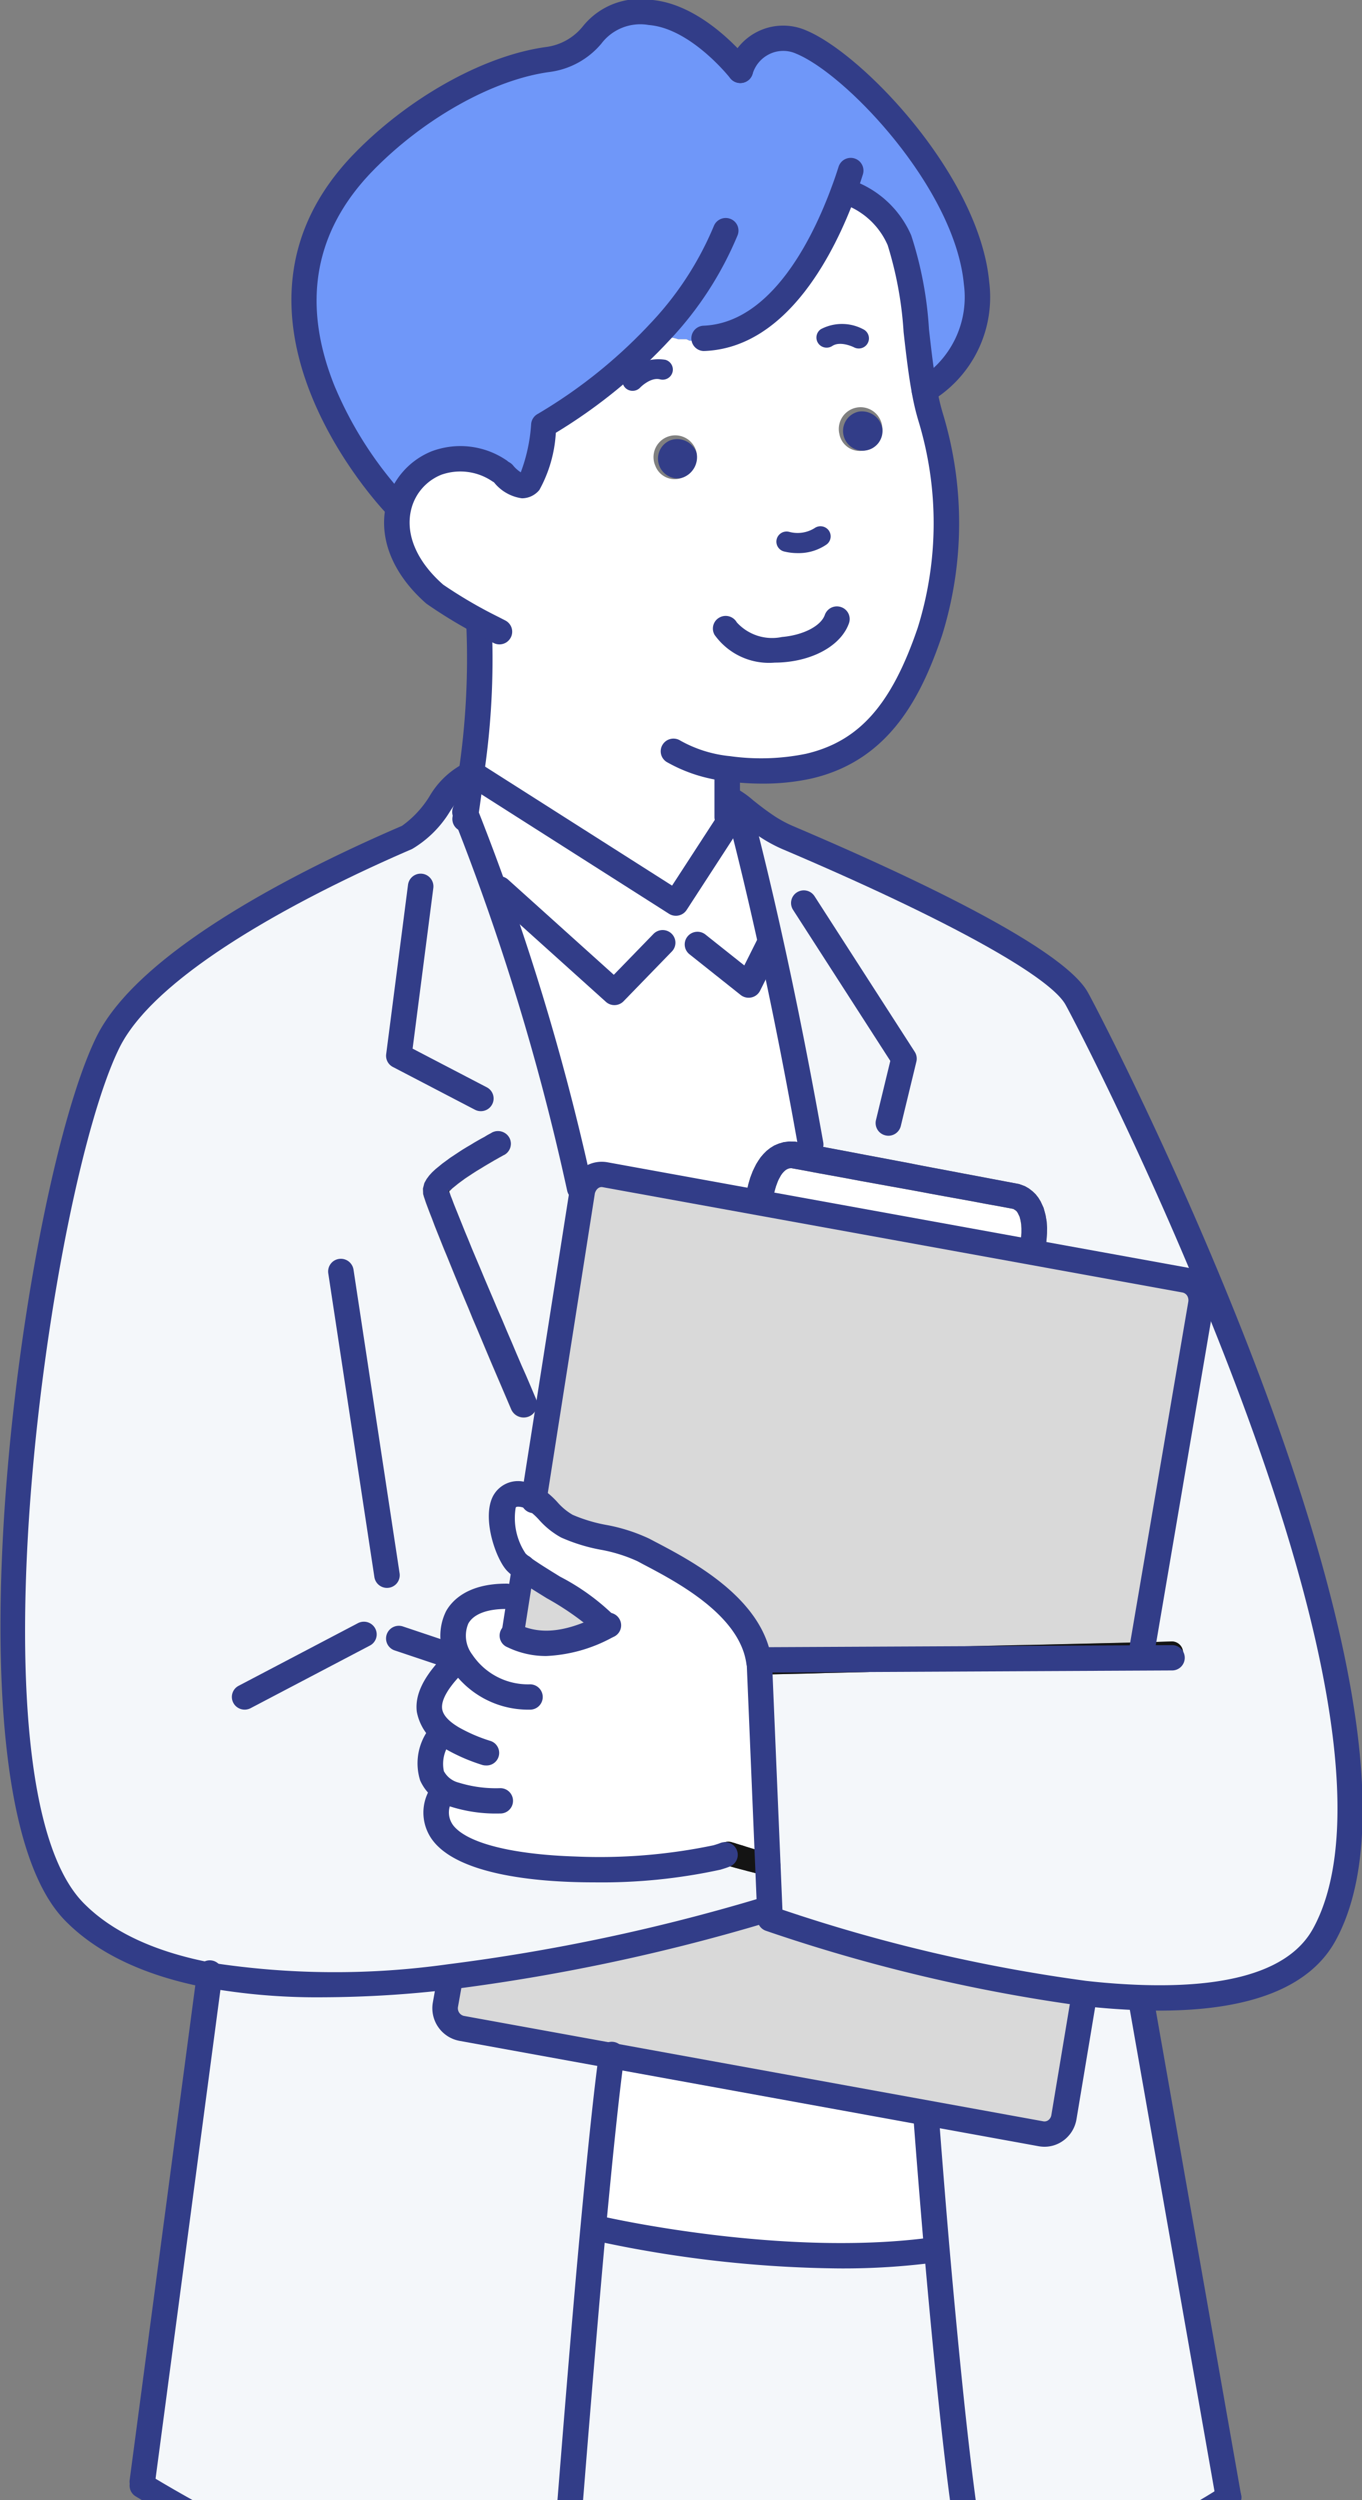<svg id="グループ_21256" data-name="グループ 21256" xmlns="http://www.w3.org/2000/svg" xmlns:xlink="http://www.w3.org/1999/xlink" width="86.71" height="159.066" viewBox="0 0 86.71 159.066">
  <rect x="0" y="0" width="86.71" height="159.066" fill="#808080" stroke="none"/>
  <defs>
    <clipPath id="clip-path">
      <rect id="長方形_5301" data-name="長方形 5301" width="86.71" height="159.066" fill="#fff" stroke="#707070" stroke-width="1"/>
    </clipPath>
  </defs>
  <g id="マスクグループ_558" data-name="マスクグループ 558" clip-path="url(#clip-path)">
    <g id="グループ_11" data-name="グループ 11" transform="translate(0.031 -0.048)">
      <g id="グループ_9" data-name="グループ 9" transform="translate(0.75 0.806)">
        <path id="パス_115" data-name="パス 115" d="M1280.547,970.289h20.077v-.116l.76-8.237-.007-.006c-4.67,2.372-11.743,4.943-12.575-.657-.688-4.647-1.377-11.859-1.871-17.473l-.058.006c-9.782,1.373-21.35-1.315-21.35-1.315l-.468-.045c-.526,5.8-1.1,12.813-1.637,19.535-.643,8.1-10.932,4.918-18.635,1.341l-.87.1.305,6.632v.238Z" transform="translate(-1228.073 -801.436)" fill="#f4f7fa"/>
        <path id="パス_116" data-name="パス 116" d="M1466.578,848.812a52.94,52.94,0,0,1-15.264-.1l-4.28,32.239v.238a88.138,88.138,0,0,0,8.431,4.5c7.7,3.577,17.992,6.754,18.635-1.341.532-6.722,1.111-13.734,1.637-19.535.442-4.744.851-8.675,1.169-10.976l-9.561-1.74a1.3,1.3,0,0,1-1.02-1.508l.279-1.56Z" transform="translate(-1438.754 -723.799)" fill="#f4f7fa"/>
        <path id="パス_117" data-name="パス 117" d="M1283.819,833.942l20.109,3.654,7.236,1.315a1.262,1.262,0,0,0,1.455-1.063l1.228-7.36.059-.509a104.89,104.89,0,0,1-20-4.744l-.02-.541-.474.019a122.275,122.275,0,0,1-19.921,4.209l.026.213-.279,1.56a1.3,1.3,0,0,0,1.02,1.508Z" transform="translate(-1245.667 -703.907)" fill="#d9d9d9"/>
        <path id="パス_118" data-name="パス 118" d="M1506.718,557.658l-.019.1.052-.065.02-.026-.02-.058-.026-.09-.007.019Z" transform="translate(-1478.946 -482.62)" fill="#141414"/>
        <path id="パス_119" data-name="パス 119" d="M1479.144,547.294l-.292-.69-.286-.67-.279-.657-.266-.638-.26-.612-.247-.587-.227-.561-.221-.529-.2-.5-.182-.451-.169-.419-.149-.374-.124-.329-.058-.142-.046-.135-.039-.116-.02-.045-.019.026-.052.064.019-.1v-.122l.006-.019.026.09.019.058.078-.078.117-.116.37-.3.435-.322.487-.322.241-.155.247-.148.24-.148.227-.135.221-.129.195-.116.182-.1.156-.09.13-.071.091-.052.059-.032.019-.006a.813.813,0,0,0,.338-1.1.832.832,0,0,0-1.111-.335l-.02.013-.065.039-.1.052-.13.071-.162.1-.188.1-.215.122-.227.129-.24.148-.253.148-.266.161-.266.174-.526.348-.5.367-.435.355-.221.206-.182.2-.169.226-.143.258-.091.354.013.342.052.187.039.11.039.122.045.135.052.142.058.155.13.342.149.38.162.432.182.458.2.5.214.535.234.561.24.593.253.619.266.645.273.657.286.677.286.7.3.7.3.715.306.728.305.722.312.728.312.728.305.715.306.715a.869.869,0,0,0,1.13.458.849.849,0,0,0,.455-1.122l-.305-.722-.305-.716-.312-.722-.312-.728-.305-.722-.312-.722-.3-.716Z" transform="translate(-1448.254 -464.799)" fill="#323d88"/>
        <path id="パス_120" data-name="パス 120" d="M1449.318,699.724l-.37,2.372c2.027,1,4.073.348,5.976-.586l-.059-.116c-.624-.883-3.929-2.649-5.242-3.609Z" transform="translate(-1417.103 -598.796)" fill="#d9d9d9"/>
        <path id="パス_121" data-name="パス 121" d="M1421.605,443l.305.716.305.722a.849.849,0,0,1-.455,1.122.869.869,0,0,1-1.13-.458l-.305-.715-.305-.715-.312-.728-.312-.728-.305-.722-.305-.728-.3-.715-.3-.7-.286-.7-.286-.677-.273-.657-.266-.645-.253-.619-.24-.593-.234-.561-.214-.535-.2-.5-.182-.458-.162-.432-.149-.38-.13-.342-.058-.155-.052-.142-.046-.135-.039-.122-.039-.11-.052-.187-.013-.342.091-.355.143-.258.169-.226.182-.2.221-.206.435-.355.5-.367.526-.348.266-.174.266-.161.253-.148.24-.148.227-.129.214-.122.188-.1.162-.1.13-.071.1-.052.065-.039.02-.013a.832.832,0,0,1,1.111.335.813.813,0,0,1-.338,1.1l-.019.006-.059.032-.091.052-.13.071-.156.09-.182.1-.195.116-.221.129-.227.135-.24.148-.247.148-.24.155-.487.322-.435.322-.37.3-.117.116-.078.077.019.045.039.116.046.135.058.142.124.329.149.374.169.419.182.451.2.5.221.529.227.561.247.587.26.612.266.638.279.658.286.67.292.69.305.7.3.716.312.722.305.722.312.728Zm14.855,31.684-.364-.1-.338-.084-.312-.084-.273-.071-.24-.064-.208-.058-.175-.052-.136-.039-.1-.032-.065-.019h-.02a.724.724,0,0,1-.487-.47c-4.261,1.192-20.266,1.714-17.57-3.977l.844-.026c-1.364-.49-2.092-1.527-1.072-3.545l.916-.052c-1.9-1.134-2.007-2.61.175-4.776l.435-.1c-1.163-1.843-.585-4.144,2.838-4.144l.773.122.305-1.94a3.63,3.63,0,0,1-.429-.361c-.779-.838-1.832-4.673.4-4.312a2,2,0,0,1,.727.271l3.072-19.548a.664.664,0,0,1,.039-.155l-.2-.052a154.618,154.618,0,0,0-7.255-23.808c.065-.425.182-1.257.318-2.3l-.364-.045c-1.046.4-2.306,3.248-3.7,3.841-6.768,2.907-16.53,7.934-19.044,13.045-4.651,9.455-9.866,47.43-2.137,55.306,2.078,2.12,5.105,3.377,8.613,4.041a52.939,52.939,0,0,0,15.264.1,122.263,122.263,0,0,0,19.921-4.209l.474-.019-.091-2.166a.547.547,0,0,1-.143-.019Z" transform="translate(-1388.871 -356.189)" fill="#f4f7fa"/>
        <path id="パス_122" data-name="パス 122" d="M1327.406,889.517l.468.045s11.568,2.688,21.35,1.315l.058-.006c-.4-4.711-.669-8.3-.669-8.3l.072-.374-20.109-3.654C1328.257,880.842,1327.848,884.773,1327.406,889.517Z" transform="translate(-1290.424 -748.507)" fill="#fff"/>
        <path id="パス_123" data-name="パス 123" d="M1234.683,552.082a1.245,1.245,0,0,0-1.422.9.665.665,0,0,0-.039.155l-3.072,19.548c.753.451,1.215,1.308,2.1,1.753,1.409.7,3.4.741,4.872,1.515,2.033,1.076,6.3,3.139,7.229,6.484a.68.68,0,0,1,.227-.045l.818-.019.812-.019.818-.019.818-.019.818-.019.818-.019.812-.019.818-.026.818-.013.818-.019.818-.019.812-.019.818-.019.818-.019.818-.019.812-.013.818-.019.818-.019.818-.019.818-.019.812-.013.818-.019.818-.019.818-.019.819-.019.812-.019.818-.019.818-.019.818-.019.669-.013,3.67-21.54a1.366,1.366,0,0,0-.058-.67,1.268,1.268,0,0,0-.968-.838l-9.191-1.669a.824.824,0,0,1-.617.129.8.8,0,0,1-.513-.335L1245.27,554a.858.858,0,0,1-.883.5.846.846,0,0,1-.76-.8Z" transform="translate(-1196.934 -478.101)" fill="#d9d9d9"/>
        <path id="パス_124" data-name="パス 124" d="M1416.453,279.843a1.258,1.258,0,1,0,1.676.818A1.315,1.315,0,0,0,1416.453,279.843Z" transform="translate(-1374.554 -252.589)" fill="#323d88"/>
        <path id="パス_125" data-name="パス 125" d="M1346.932,132.875l.507.142a5.642,5.642,0,0,1,3.046,2.965c.929,2.2.994,6.361,1.591,9.565,9.217-5.955-2.929-20.154-7.859-22.178a2.847,2.847,0,0,0-3.858,1.8s-2.676-3.448-5.761-3.693c-3.839-.31-3.228,2.565-6.489,3-3.637.49-8.262,2.965-11.744,6.542-9.568,9.842,2.007,21.733,2.007,21.733l.273.064c.682-2.462,3.533-3.906,6.359-2.172l.253.174s1.039,1.308,1.689.535.9-3.609.9-3.609a32.516,32.516,0,0,0,7.411-5.949l.253.226.221.129h.091l.266.045.175.045.136.045h.533l.091.045.091.045h.922v-.148C1342.437,142.053,1345.341,137.2,1346.932,132.875Z" transform="translate(-1294.01 -121.457)" fill="#6f97f9"/>
        <path id="パス_126" data-name="パス 126" d="M1352.249,187.935c-1.591,4.325-4.495,9.178-8.892,9.352v.148h-.922l-.091-.045-.091-.045h-.533l-.136-.045-.175-.045-.266-.045h-.091l-.221-.129-.253-.226a32.515,32.515,0,0,1-7.411,5.949s-.26,2.842-.9,3.609-1.689-.535-1.689-.535l-.253-.174c-2.825-1.734-5.677-.29-6.359,2.172-.455,1.656.078,3.77,2.26,5.685a31.283,31.283,0,0,0,3.7,2.172l-.864.013a52.665,52.665,0,0,1-.507,9.223l.084.013,12.945,8.237,3.338-5.137.929.181,1.312-.077a27.49,27.49,0,0,0-2.241-1.624h-.071v-1.366l.071-.529a14.991,14.991,0,0,0,5.144-.168c4.014-.947,6.086-3.873,7.677-8.54a23.056,23.056,0,0,0,.059-13.638,14.488,14.488,0,0,1-.4-1.714c-.6-3.2-.662-7.36-1.591-9.565a5.642,5.642,0,0,0-3.046-2.965Zm-12,17.421a1.386,1.386,0,1,1,1.676.818A1.315,1.315,0,0,1,1340.252,205.356Zm11.724-2.03a1.387,1.387,0,1,1,1.5,1.109A1.317,1.317,0,0,1,1351.976,203.326Z" transform="translate(-1299.327 -176.517)" fill="#fff"/>
        <path id="パス_127" data-name="パス 127" d="M1395.747,427.168c-1.267-7.135-2.7-13.986-4.313-20.321l-.929-.181-3.339,5.137-12.945-8.237-.084-.013c-.013.1-.026.18-.033.271-.136,1.044-.253,1.875-.318,2.3a154.617,154.617,0,0,1,7.255,23.808l.2.052a1.245,1.245,0,0,1,1.422-.9l8.944,1.624a.568.568,0,0,1,0-.148v-.019l.006-.058.013-.077.02-.11.019-.129.033-.155.078-.335.117-.4.156-.406.11-.232.11-.219.136-.219.149-.219.175-.206.2-.2.227-.18.26-.161.286-.122.305-.09.338-.045.4.006.922.174Z" transform="translate(-1344.916 -355.101)" fill="#fff"/>
        <path id="パス_128" data-name="パス 128" d="M1389.839,561.94l-1.643-.3a.846.846,0,0,0,.76.8A.858.858,0,0,0,1389.839,561.94Z" transform="translate(-1341.503 -486.039)" fill="#141414"/>
        <path id="パス_129" data-name="パス 129" d="M1393.161,729.587a5.381,5.381,0,0,0-.136-.657.74.74,0,0,0-.513.728.759.759,0,0,0,.689.728l-.033-.8Z" transform="translate(-1345.611 -624.592)" fill="#141414"/>
        <path id="パス_130" data-name="パス 130" d="M1411.287,693.292l-.474-11.35a.759.759,0,0,1-.688-.728.74.74,0,0,1,.513-.728c-.929-3.345-5.2-5.408-7.229-6.484-1.468-.773-3.462-.812-4.872-1.515-.883-.445-1.344-1.3-2.1-1.753a2,2,0,0,0-.728-.271c-2.228-.361-1.176,3.474-.4,4.312a3.623,3.623,0,0,0,.429.361c1.312.96,4.618,2.726,5.242,3.609l.058.116c-1.9.935-3.949,1.586-5.976.586l.37-2.372-.773-.122c-3.423,0-4,2.3-2.839,4.144l-.435.1c-2.182,2.166-2.079,3.642-.176,4.776l-.916.052c-1.02,2.018-.292,3.055,1.072,3.545l-.844.026c-2.7,5.691,13.309,5.169,17.57,3.977a.687.687,0,0,1-.013-.47.759.759,0,0,1,.948-.5l.02.006.058.019.1.026.13.045.169.052.2.058.234.078.273.084.3.09.331.1.357.11Z" transform="translate(-1363.224 -576.148)" fill="#fff"/>
        <path id="パス_131" data-name="パス 131" d="M1392.7,801.45l-.065-1.476-.084-.026-.357-.11-.331-.1-.3-.09-.273-.084-.234-.077-.2-.058-.169-.052-.13-.045-.1-.026-.058-.019-.02-.006a.759.759,0,0,0-.948.5.685.685,0,0,0,.013.47.724.724,0,0,0,.487.47h.02l.065.019.1.032.136.039.175.052.208.058.24.064.273.071.312.084.338.084.364.1.4.11A.545.545,0,0,0,1392.7,801.45Z" transform="translate(-1344.57 -682.83)" fill="#141414"/>
        <path id="パス_132" data-name="パス 132" d="M1385.023,804.967a.709.709,0,0,0,.24-1.392l-.305-.084Z" transform="translate(-1336.894 -686.347)" fill="#141414"/>
        <path id="パス_133" data-name="パス 133" d="M1348.624,269.476a1.256,1.256,0,1,0,1.5,1.108A1.317,1.317,0,0,0,1348.624,269.476Z" transform="translate(-1294.727 -244.046)" fill="#323d88"/>
        <path id="パス_134" data-name="パス 134" d="M1220.156,863.081l-.072.374s.266,3.59.669,8.3c.494,5.614,1.182,12.826,1.871,17.473.831,5.6,7.9,3.029,12.575.658a46.133,46.133,0,0,0,4.131-2.353l-5.54-31.491.013-.309c-1.2-.039-2.423-.129-3.67-.271l-.059.509-1.228,7.36a1.262,1.262,0,0,1-1.455,1.063Z" transform="translate(-1161.895 -729.393)" fill="#f4f7fa"/>
        <path id="パス_135" data-name="パス 135" d="M1311.8,555.027a.787.787,0,0,1-.143-.612h.006v-.026l.007-.052.013-.058.006-.084.013-.084.013-.226v-.258l-.013-.264-.045-.264-.059-.226-.11-.226-.032-.052-.045-.064-.058-.052-.065-.045-.065-.039-.006-.013-.857-.161-.89-.161-.89-.168-.89-.161-.89-.161-.883-.161-.89-.168-.89-.161-.89-.161-.89-.161-.89-.161-.89-.168-.883-.161-.89-.161-.89-.168-.857-.155-.046.006-.078.006-.078.026-.072.032-.072.045-.071.058-.078.077-.078.09-.078.11-.072.129-.071.129-.059.129-.117.316-.084.29-.065.264-.02.1-.013.1-.013.077-.013.058v.039a.8.8,0,0,1-.072.251Z" transform="translate(-1247.474 -476.218)" fill="#fff"/>
        <path id="パス_136" data-name="パス 136" d="M1290.41,580.5l-1.13-.206a.8.8,0,0,0,.513.335A.825.825,0,0,0,1290.41,580.5Z" transform="translate(-1224.953 -501.486)" fill="#141414"/>
        <path id="パス_137" data-name="パス 137" d="M1245.367,449.624l9.191,1.669a1.268,1.268,0,0,1,.968.838l.721-.3c-4.047-9.81-8.067-17.557-8.58-18.465-1.6-2.823-12.9-7.9-18.408-10.235a8.543,8.543,0,0,1-1.52-.857l-1.312.077c1.617,6.336,3.047,13.187,4.313,20.321l.812.155.89.167.89.168.883.168.89.167.89.168.89.168.883.174.89.168.89.167.883.168.89.167.89.168.883.168.922.174.364.135.253.148.227.174.2.193.169.213.149.245.188.406.123.451.072.419.026.4-.007.354-.019.3-.013.142-.013.11-.013.09-.013.071-.006.051-.007.019A.79.79,0,0,1,1245.367,449.624Z" transform="translate(-1179.909 -370.609)" fill="#f4f7fa"/>
        <path id="パス_138" data-name="パス 138" d="M1305.942,546.544l.006-.019.007-.052.013-.071.013-.09.013-.11.013-.142.019-.3.007-.354-.026-.4-.072-.419-.123-.451-.188-.406-.149-.245-.169-.213-.2-.193-.227-.174-.253-.148-.364-.135-.922-.174-.883-.168-.89-.168-.89-.167-.884-.168-.89-.168-.89-.168-.883-.174-.89-.168-.89-.168-.89-.168-.883-.168-.89-.168-.89-.168-.812-.155-.071-.013-.922-.174-.4-.006-.338.045-.305.09-.286.122-.26.161-.227.18-.2.2-.175.206-.149.219-.136.219-.11.219-.11.232-.156.406-.117.4-.078.335-.032.155-.02.129-.02.11-.013.077-.006.058v.019a.548.548,0,0,0,0,.148l1.643.3a.807.807,0,0,0,.072-.251v-.039l.013-.058.013-.077.013-.1.02-.1.065-.264.084-.29.117-.316.058-.129.071-.129.072-.129.078-.11.078-.09.078-.077.071-.058.072-.045.072-.032.078-.026.078-.007.046-.006.857.155.89.168.89.161.883.161.89.168.89.161.89.161.89.161.89.161.89.168.883.161.89.161.89.161.89.168.89.161.857.161.007.013.065.039.065.045.058.052.045.064.032.052.11.225.059.226.045.264.013.264v.258l-.013.226-.013.084-.006.084-.013.058-.006.052v.026h-.006a.787.787,0,0,0,.143.612l1.13.206A.789.789,0,0,0,1305.942,546.544Z" transform="translate(-1240.153 -468.044)" fill="#323d88"/>
        <path id="パス_139" data-name="パス 139" d="M1203.485,595.333l-3.67,21.54.149-.006.812-.019.818-.026a.716.716,0,1,1,.039,1.431l-.818.019-.818.019-.818.019-.812.019-.819.026-.818.019-.818.019-.818.019-.812.026-.818.019-.818.026-.818.019-.812.026-.818.019-.818.026-.818.019-.818.026-.812.019-.818.026-.818.019-.818.019-.818.026-.812.019-.818.026-.818.019-.818.019-.812.019-.818.026-.818.019-.818.019-.818.019-.812.026a.4.4,0,0,1-.091-.007l.474,11.35.305.084a.709.709,0,0,1-.24,1.392l.091,2.165.019.541a104.89,104.89,0,0,0,20,4.744c1.247.142,2.475.232,3.67.271,5.274.168,9.834-.773,11.613-4,4.612-8.353-1.312-26.9-7.184-41.12l-.721.3A1.367,1.367,0,0,1,1203.485,595.333Z" transform="translate(-1127.81 -513.141)" fill="#f4f7fa"/>
        <path id="パス_140" data-name="パス 140" d="M1260.817,725.166l-.818.019-.818.019-.818.019-.812.019-.818.019-.818.019-.818.019-.818.019-.812.013-.818.019-.818.019-.818.02-.818.019-.812.013-.818.019-.818.019-.818.019-.812.019-.818.019-.818.019-.818.013-.818.026-.812.019-.818.019-.818.019-.818.019-.818.019-.812.019-.818.019a.678.678,0,0,0-.227.045,5.428,5.428,0,0,1,.136.657h.006l.032.8a.394.394,0,0,0,.091.007l.812-.026.818-.019.819-.019.818-.019.818-.026.812-.019.818-.019.818-.019.818-.026.812-.019.818-.026.818-.019.818-.019.818-.026.812-.019.818-.026.818-.019.818-.026.818-.019.812-.026.818-.019.818-.026.818-.019.812-.026.818-.019.818-.019.818-.019.819-.026.812-.019.818-.019.818-.019.818-.019a.716.716,0,1,0-.039-1.431l-.818.026-.812.019-.15.006Z" transform="translate(-1189.481 -621.421)" fill="#141414"/>
      </g>
      <g id="グループ_10" data-name="グループ 10">
        <path id="パス_141" data-name="パス 141" d="M1221.744,887.253a.811.811,0,0,0,.8-.944L1217,854.818a.815.815,0,0,0-.939-.655.806.806,0,0,0-.66.932l5.541,31.49A.81.81,0,0,0,1221.744,887.253Z" transform="translate(-1143.56 -727.5)" fill="#323d88"/>
        <path id="パス_142" data-name="パス 142" d="M1374.219,439.969a.839.839,0,0,0,.141-.012.807.807,0,0,0,.659-.933c-1.329-7.482-2.784-14.339-4.325-20.379a.814.814,0,0,0-.986-.583.805.805,0,0,0-.588.979c1.532,6,2.979,12.82,4.3,20.264A.811.811,0,0,0,1374.219,439.969Z" transform="translate(-1322.638 -366.29)" fill="#323d88"/>
        <path id="パス_143" data-name="パス 143" d="M1222.793,928.054c2.259,0,5.236-.934,8.9-2.793a46.573,46.573,0,0,0,4.21-2.4.8.8,0,0,0,.228-1.117.816.816,0,0,0-1.125-.227,45.731,45.731,0,0,1-4.051,2.306c-4.655,2.364-8.2,3.163-9.985,2.249a2.825,2.825,0,0,1-1.418-2.306c-.543-3.664-1.17-9.527-1.865-17.425-.4-4.651-.665-8.255-.668-8.29a.812.812,0,0,0-1.62.118c0,.036.271,3.648.67,8.31.7,7.931,1.328,13.826,1.876,17.521a4.374,4.374,0,0,0,2.281,3.5A5.592,5.592,0,0,0,1222.793,928.054Z" transform="translate(-1157.267 -763.244)" fill="#323d88"/>
        <path id="パス_144" data-name="パス 144" d="M1358.127,1072.816a.809.809,0,0,0,.809-.753l.4-5.942a.812.812,0,0,0-1.62-.106l-.4,5.942a.807.807,0,0,0,.757.857Z" transform="translate(-1304.902 -902.351)" fill="#323d88"/>
        <path id="パス_145" data-name="パス 145" d="M1240.033,1061.082a.81.81,0,0,0,.808-.732l.76-8.237a.812.812,0,0,0-1.617-.147l-.76,8.237a.808.808,0,0,0,.734.876C1239.983,1061.081,1240.008,1061.082,1240.033,1061.082Z" transform="translate(-1166.731 -890.733)" fill="#323d88"/>
        <path id="パス_146" data-name="パス 146" d="M1570.595,1068.1h.037a.808.808,0,0,0,.775-.841l-.305-6.632a.812.812,0,0,0-1.623.073l.305,6.632A.809.809,0,0,0,1570.595,1068.1Z" transform="translate(-1553.7 -897.875)" fill="#323d88"/>
        <path id="パス_147" data-name="パス 147" d="M1339.087,941.336a45.151,45.151,0,0,0,6.241-.4.806.806,0,1,0-.227-1.595c-9.522,1.336-20.937-1.276-21.051-1.3a.806.806,0,1,0-.37,1.568A76.04,76.04,0,0,0,1339.087,941.336Z" transform="translate(-1285.663 -796.96)" fill="#323d88"/>
        <path id="パス_148" data-name="パス 148" d="M1462.159,438.742a.81.81,0,0,0,.794-.975,154.4,154.4,0,0,0-7.3-23.943l-.029-.07a.811.811,0,0,0-1.541.508s.019.06.07.181a152.631,152.631,0,0,1,7.209,23.665A.81.81,0,0,0,1462.159,438.742Z" transform="translate(-1425.284 -362.298)" fill="#323d88"/>
        <path id="パス_149" data-name="パス 149" d="M1464.27,910.707a7.782,7.782,0,0,0,3.936-.9,5.8,5.8,0,0,0,2.75-4.916c.62-7.825,1.17-14.394,1.636-19.527.474-5.084.864-8.751,1.159-10.9a.98.98,0,0,0,.026-.222.812.812,0,0,0-1.618-.1c0,.021-.009.044-.011.06-.3,2.164-.694,5.868-1.174,11.011s-1.017,11.716-1.637,19.547a4.237,4.237,0,0,1-1.948,3.649c-2.621,1.515-8.137.458-15.533-2.975a88.045,88.045,0,0,1-8.344-4.452.817.817,0,0,0-1.119.255.8.8,0,0,0,.258,1.11,89.867,89.867,0,0,0,8.518,4.546C1456.633,909.434,1461.016,910.707,1464.27,910.707Z" transform="translate(-1434.05 -743.474)" fill="#323d88"/>
        <path id="パス_150" data-name="パス 150" d="M1400.6,404.339a.809.809,0,0,0,.812-.806v-2.552a.812.812,0,0,0-1.624,0v2.552A.809.809,0,0,0,1400.6,404.339Z" transform="translate(-1354.334 -351.497)" fill="#323d88"/>
        <path id="パス_151" data-name="パス 151" d="M1363.387,345.249c.2,0,.4-.009.6-.026,2.032-.175,3.65-1.148,4.122-2.479a.8.8,0,0,0-.5-1.027.813.813,0,0,0-1.035.493c-.252.712-1.376,1.291-2.731,1.408a3.039,3.039,0,0,1-2.875-.93.815.815,0,0,0-1.106-.308.8.8,0,0,0-.31,1.1A4.261,4.261,0,0,0,1363.387,345.249Z" transform="translate(-1314.092 -303.042)" fill="#323d88"/>
        <path id="パス_152" data-name="パス 152" d="M1590.891,877.145a.81.81,0,0,0,.8-.7l4.3-32.387a.812.812,0,0,0-1.61-.21l-4.3,32.387a.807.807,0,0,0,.7.9A.789.789,0,0,0,1590.891,877.145Z" transform="translate(-1581.859 -718.385)" fill="#323d88"/>
        <path id="パス_153" data-name="パス 153" d="M1367.792,313.7a3.13,3.13,0,0,0,1.834-.55.641.641,0,0,0,.132-.9.652.652,0,0,0-.909-.132,2.051,2.051,0,0,1-1.608.227.651.651,0,0,0-.79.466.644.644,0,0,0,.469.784A3.58,3.58,0,0,0,1367.792,313.7Z" transform="translate(-1317.034 -278.46)" fill="#323d88"/>
        <path id="パス_154" data-name="パス 154" d="M1507.337,721.88a.805.805,0,0,0,.26-1.569l-2.943-.986a.814.814,0,0,0-1.029.505.8.8,0,0,0,.509,1.021l2.943.986A.817.817,0,0,0,1507.337,721.88Z" transform="translate(-1479.035 -615.795)" fill="#323d88"/>
        <path id="パス_155" data-name="パス 155" d="M1407.474,478.62a71.316,71.316,0,0,0,8.113-.5,124.25,124.25,0,0,0,20.073-4.241.806.806,0,1,0-.491-1.536,122.594,122.594,0,0,1-19.771,4.177,51.628,51.628,0,0,1-15.017-.094c-3.622-.686-6.375-1.968-8.182-3.812-7.446-7.586-2.119-45.438,2.284-54.391,2.62-5.327,13.906-10.627,18.636-12.659a6.969,6.969,0,0,0,2.42-2.4,6.2,6.2,0,0,1,1.246-1.424.8.8,0,0,0,.466-1.041.814.814,0,0,0-1.049-.462,5.428,5.428,0,0,0-1.972,1.975,6.475,6.475,0,0,1-1.753,1.878c-6.084,2.613-16.7,7.83-19.453,13.432-4.647,9.447-10,48.059-1.989,56.221,2.044,2.085,5.086,3.522,9.042,4.271A40.21,40.21,0,0,0,1407.474,478.62Z" transform="translate(-1386.919 -351.496)" fill="#323d88"/>
        <path id="パス_156" data-name="パス 156" d="M1528.683,604.279a.915.915,0,0,0,.122-.009.807.807,0,0,0,.682-.917l-2.935-19.328a.816.816,0,0,0-.924-.677.807.807,0,0,0-.682.917l2.936,19.328A.811.811,0,0,0,1528.683,604.279Z" transform="translate(-1504.078 -503.202)" fill="#323d88"/>
        <path id="パス_157" data-name="パス 157" d="M1534.229,723.382a.816.816,0,0,0,.378-.093l7.593-3.984a.8.8,0,0,0,.339-1.089.819.819,0,0,0-1.1-.336l-7.592,3.983a.8.8,0,0,0-.339,1.089A.814.814,0,0,0,1534.229,723.382Z" transform="translate(-1518.683 -614.559)" fill="#323d88"/>
        <path id="パス_158" data-name="パス 158" d="M1341,462.5a.812.812,0,0,0,.789-.618l.993-4.1a.8.8,0,0,0-.106-.622l-6.378-9.9a.814.814,0,0,0-1.121-.245.8.8,0,0,0-.247,1.112l6.191,9.611-.913,3.766a.806.806,0,0,0,.6.972A.821.821,0,0,0,1341,462.5Z" transform="translate(-1284.472 -390.191)" fill="#323d88"/>
        <path id="パス_159" data-name="パス 159" d="M1496.447,455.807a.812.812,0,0,0,.719-.431.8.8,0,0,0-.341-1.088l-4.722-2.46,1.319-10.221a.812.812,0,0,0-1.611-.205l-1.39,10.777a.8.8,0,0,0,.428.816l5.222,2.72A.813.813,0,0,0,1496.447,455.807Z" transform="translate(-1465.866 -385.061)" fill="#323d88"/>
        <path id="パス_160" data-name="パス 160" d="M1413.135,408.784a.814.814,0,0,0,.683-.369l3.338-5.137a.8.8,0,0,0-.242-1.113.816.816,0,0,0-1.123.24l-2.9,4.461-12.263-7.8a.815.815,0,0,0-1.121.243.8.8,0,0,0,.245,1.113l12.945,8.237A.808.808,0,0,0,1413.135,408.784Z" transform="translate(-1370.135 -350.471)" fill="#323d88"/>
        <path id="パス_161" data-name="パス 161" d="M1431.676,449.841a.814.814,0,0,0,.585-.247l3.073-3.165a.8.8,0,0,0-.022-1.139.817.817,0,0,0-1.148.021l-2.526,2.6-6.736-6.062a.818.818,0,0,0-1.147.055.8.8,0,0,0,.056,1.138l7.32,6.587A.813.813,0,0,0,1431.676,449.841Z" transform="translate(-1392.592 -385.843)" fill="#323d88"/>
        <path id="パス_162" data-name="パス 162" d="M1388.477,466.37a.819.819,0,0,0,.175-.019.808.808,0,0,0,.552-.428l1.3-2.591a.8.8,0,0,0-.365-1.08.816.816,0,0,0-1.089.363l-.851,1.7-2.474-1.966a.816.816,0,0,0-1.141.125.8.8,0,0,0,.126,1.132l3.26,2.591A.813.813,0,0,0,1388.477,466.37Z" transform="translate(-1340.845 -402.842)" fill="#323d88"/>
        <path id="パス_163" data-name="パス 163" d="M1325.6,222.414a14.144,14.144,0,0,0,3.177-.334c4.951-1.168,6.953-5.238,8.258-9.065a24,24,0,0,0,.066-14.132,13.793,13.793,0,0,1-.38-1.621c-.218-1.165-.366-2.485-.509-3.761a23.843,23.843,0,0,0-1.132-5.972,6.429,6.429,0,0,0-3.465-3.39.815.815,0,0,0-1.073.408.8.8,0,0,0,.41,1.064,4.8,4.8,0,0,1,2.63,2.544,23.5,23.5,0,0,1,1.014,5.525c.146,1.3.3,2.653.525,3.872a15.422,15.422,0,0,0,.426,1.805,22.336,22.336,0,0,1-.051,13.141c-1.67,4.9-3.727,7.22-7.1,8.015a14.256,14.256,0,0,1-4.845.154,8.06,8.06,0,0,1-3.162-.986.815.815,0,0,0-1.123.235.8.8,0,0,0,.236,1.115,9.774,9.774,0,0,0,3.829,1.232A16.825,16.825,0,0,0,1325.6,222.414Z" transform="translate(-1277.101 -172.509)" fill="#323d88"/>
        <path id="パス_164" data-name="パス 164" d="M1425.129,251.966a.651.651,0,0,0,.476-.206c.015-.016.668-.682,1.268-.524a.651.651,0,0,0,.794-.458.644.644,0,0,0-.462-.788,2.858,2.858,0,0,0-2.554.9.641.641,0,0,0,.037.911A.65.65,0,0,0,1425.129,251.966Z" transform="translate(-1384.883 -227.051)" fill="#323d88"/>
        <path id="パス_165" data-name="パス 165" d="M1491.443,358.9a.811.811,0,0,0,.8-.671s.022-.129.052-.365c.061-.405.179-1.243.316-2.294.01-.1.018-.158.026-.22a49.961,49.961,0,0,0,.516-9.452.812.812,0,0,0-1.617.149,49.175,49.175,0,0,1-.5,9.052c-.018.126-.029.212-.036.305-.131.995-.247,1.82-.311,2.242-.025.2-.042.306-.043.316a.806.806,0,0,0,.666.926A.825.825,0,0,0,1491.443,358.9Z" transform="translate(-1461.868 -305.936)" fill="#323d88"/>
        <path id="パス_166" data-name="パス 166" d="M1490.926,294.875a.813.813,0,0,0,.721-.435.8.8,0,0,0-.346-1.086l-.42-.217a29.147,29.147,0,0,1-3.534-2.062c-1.718-1.506-2.452-3.281-2.016-4.87a3.2,3.2,0,0,1,1.9-2.125,3.627,3.627,0,0,1,3.251.426.815.815,0,0,0,1.118-.262.8.8,0,0,0-.264-1.109,5.215,5.215,0,0,0-4.7-.555,4.818,4.818,0,0,0-2.87,3.2c-.606,2.205.308,4.574,2.506,6.5a30.6,30.6,0,0,0,3.854,2.281l.427.222A.817.817,0,0,0,1490.926,294.875Z" transform="translate(-1459.162 -253.828)" fill="#323d88"/>
        <path id="パス_167" data-name="パス 167" d="M1320.422,150.553a.811.811,0,0,0,.443-.131,7.715,7.715,0,0,0,3.685-7.589c-.629-6.737-8.052-14.52-11.676-16.008a3.659,3.659,0,0,0-4.953,2.339.805.805,0,0,0,.572.988.814.814,0,0,0,1-.567,2.051,2.051,0,0,1,1.074-1.247,2,2,0,0,1,1.69-.024c3.229,1.326,10.113,8.6,10.68,14.668a6.117,6.117,0,0,1-2.953,6.09.8.8,0,0,0-.238,1.115A.814.814,0,0,0,1320.422,150.553Z" transform="translate(-1261.605 -124.852)" fill="#323d88"/>
        <path id="パス_168" data-name="パス 168" d="M1401.58,149.671a.811.811,0,0,0,.563-.226.8.8,0,0,0,.021-1.139,24.122,24.122,0,0,1-4.438-6.957c-2.1-5.24-1.284-9.835,2.431-13.657,3.256-3.346,7.68-5.819,11.268-6.3a5.168,5.168,0,0,0,3.293-1.8,3.11,3.11,0,0,1,3.021-1.189c2.685.213,5.159,3.35,5.184,3.382a.816.816,0,0,0,1.139.145.8.8,0,0,0,.147-1.129c-.118-.152-2.934-3.734-6.339-4a4.654,4.654,0,0,0-4.315,1.671,3.6,3.6,0,0,1-2.346,1.33c-3.929.529-8.725,3.19-12.22,6.781-10,10.283,1.886,22.728,2.007,22.852A.813.813,0,0,0,1401.58,149.671Z" transform="translate(-1376.467 -116.764)" fill="#323d88"/>
        <path id="パス_169" data-name="パス 169" d="M1355.054,238.511a.649.649,0,0,0,.573-.34.642.642,0,0,0-.265-.873,2.888,2.888,0,0,0-2.712-.02.641.641,0,0,0-.181.893.654.654,0,0,0,.9.18c.521-.345,1.371.078,1.379.083A.651.651,0,0,0,1355.054,238.511Z" transform="translate(-1300.415 -216.29)" fill="#323d88"/>
        <path id="パス_170" data-name="パス 170" d="M1402.364,215.64a1.437,1.437,0,0,0,1.113-.534,8.515,8.515,0,0,0,1.045-3.634,33.638,33.638,0,0,0,7.246-5.9,22,22,0,0,0,4.325-6.666.8.8,0,0,0-.458-1.045.816.816,0,0,0-1.053.454,20.387,20.387,0,0,1-4.015,6.173,32.031,32.031,0,0,1-7.2,5.786.807.807,0,0,0-.416.632,10.6,10.6,0,0,1-.66,3.081,2.071,2.071,0,0,1-.488-.435.819.819,0,0,0-1.14-.128.8.8,0,0,0-.133,1.128,2.752,2.752,0,0,0,1.819,1.086Z" transform="translate(-1369.167 -183.888)" fill="#323d88"/>
        <path id="パス_171" data-name="パス 171" d="M1355.2,187.833h.033c5.286-.209,8.3-6.28,9.622-9.881.173-.46.327-.911.467-1.356a.811.811,0,0,0-1.549-.482c-.133.419-.277.844-.441,1.281-1.187,3.227-3.823,8.657-8.164,8.828a.806.806,0,0,0,.032,1.611Z" transform="translate(-1310.418 -165.452)" fill="#323d88"/>
        <path id="パス_172" data-name="パス 172" d="M1307.839,857.261a2.037,2.037,0,0,0,1.172-.372,2.1,2.1,0,0,0,.866-1.385l1.227-7.36a.812.812,0,0,0-1.6-.263l-1.227,7.36a.5.5,0,0,1-.2.332.409.409,0,0,1-.31.07l-36.9-6.709a.5.5,0,0,1-.365-.585l.277-1.55a.812.812,0,0,0-1.6-.282l-.279,1.56a2.113,2.113,0,0,0,1.674,2.442l36.9,6.709A2.1,2.1,0,0,0,1307.839,857.261Z" transform="translate(-1241.374 -720.627)" fill="#323d88"/>
        <path id="パス_173" data-name="パス 173" d="M1264.964,579.41a.81.81,0,0,0,.8-.667l.117-.664,3.671-21.544a2.154,2.154,0,0,0-.091-1.067,2.089,2.089,0,0,0-1.59-1.368l-36.9-6.7a2.054,2.054,0,0,0-2.34,1.443,1.469,1.469,0,0,0-.074.309l-3.09,19.666a.812.812,0,0,0,1.607.23l.02-.135,3.071-19.539c.084-.291.294-.434.5-.39l36.908,6.7a.46.46,0,0,1,.348.311.557.557,0,0,1,.024.271l-3.786,22.2a.807.807,0,0,0,.66.932A.83.83,0,0,0,1264.964,579.41Z" transform="translate(-1192.324 -473.402)" fill="#323d88"/>
        <path id="パス_174" data-name="パス 174" d="M1476.048,698.872a.7.7,0,0,0,.679-.514l.007-.026a.762.762,0,0,0,.016-.076l.693-4.41a.714.714,0,0,0-1.408-.239l-.327,2.06-.369,2.364a.718.718,0,0,0,.708.841Z" transform="translate(-1443.449 -594.043)" fill="#323d88"/>
        <path id="パス_175" data-name="パス 175" d="M1405.251,678.073a.811.811,0,0,0,.8-.919,6.183,6.183,0,0,0-.157-.755c-.969-3.491-5.062-5.637-7.261-6.789l-.369-.194a11.064,11.064,0,0,0-2.75-.879,9.826,9.826,0,0,1-2.139-.644,3.867,3.867,0,0,1-.964-.8,5.389,5.389,0,0,0-1.079-.92,2.812,2.812,0,0,0-1.018-.376,1.8,1.8,0,0,0-1.99.878c-.747,1.378.14,3.992.87,4.775a4.127,4.127,0,0,0,.533.456c.5.366,1.23.816,2,1.293a18,18,0,0,1,3.066,2.137.814.814,0,0,0,1.13.2.8.8,0,0,0,.2-1.122,14.321,14.321,0,0,0-3.538-2.581c-.744-.459-1.447-.892-1.886-1.214a2.736,2.736,0,0,1-.316-.261,4.056,4.056,0,0,1-.631-2.917c.02-.036.05-.09.3-.051a1.186,1.186,0,0,1,.437.164,4.122,4.122,0,0,1,.753.663,5.237,5.237,0,0,0,1.4,1.12,11.125,11.125,0,0,0,2.511.777,9.74,9.74,0,0,1,2.348.731l.373.2c1.982,1.039,5.672,2.973,6.454,5.791a4.641,4.641,0,0,1,.115.557A.81.81,0,0,0,1405.251,678.073Z" transform="translate(-1356.952 -571.467)" fill="#323d88"/>
        <path id="パス_176" data-name="パス 176" d="M1446.473,717.166a9.666,9.666,0,0,0,4.183-1.169h0a.987.987,0,0,0,.092-.045.8.8,0,0,0,.424-1.059.814.814,0,0,0-1.067-.422c-.044.019-.085.04-.127.062-1.638.8-3.511,1.489-5.3.608a.816.816,0,0,0-1.177.721.8.8,0,0,0,.517.752A5.606,5.606,0,0,0,1446.473,717.166Z" transform="translate(-1411.726 -611.755)" fill="#323d88"/>
        <path id="パス_177" data-name="パス 177" d="M1478.167,711.693a.806.806,0,1,0,0-1.611,4.267,4.267,0,0,1-3.644-1.883,1.984,1.984,0,0,1-.258-1.986c.334-.6,1.189-.927,2.408-.927a.806.806,0,1,0,0-1.611c-2.477,0-3.462,1.1-3.828,1.757a3.536,3.536,0,0,0,.3,3.62A5.915,5.915,0,0,0,1478.167,711.693Z" transform="translate(-1444.48 -602.869)" fill="#323d88"/>
        <path id="パス_178" data-name="パス 178" d="M1492.957,735.694a.8.8,0,0,0,.259-1.569,10.087,10.087,0,0,1-2-.865c-.647-.387-1-.782-1.048-1.178-.07-.568.405-1.378,1.375-2.34a.8.8,0,0,0,0-1.139.816.816,0,0,0-1.148,0c-1.375,1.364-1.977,2.566-1.839,3.676a3.306,3.306,0,0,0,1.819,2.36,11.623,11.623,0,0,0,2.322,1.014A.8.8,0,0,0,1492.957,735.694Z" transform="translate(-1462.051 -623.32)" fill="#323d88"/>
        <path id="パス_179" data-name="パス 179" d="M1488.654,762.026a.806.806,0,1,0,0-1.611,7.962,7.962,0,0,1-2.618-.351,1.477,1.477,0,0,1-.949-.73,2.233,2.233,0,0,1,.324-1.7.8.8,0,0,0-.362-1.081.813.813,0,0,0-1.09.359,3.642,3.642,0,0,0-.381,3.017,2.989,2.989,0,0,0,1.9,1.647A9.519,9.519,0,0,0,1488.654,762.026Z" transform="translate(-1456.859 -646.596)" fill="#323d88"/>
        <path id="パス_180" data-name="パス 180" d="M1411.466,783.626a35.6,35.6,0,0,0,8.058-.809c.24-.074.428-.132.587-.2a.8.8,0,0,0,.445-1.05.815.815,0,0,0-1.059-.441c-.121.049-.264.092-.423.141a35.4,35.4,0,0,1-8.788.714c-3.982-.129-6.8-.83-7.734-1.922a1.36,1.36,0,0,1-.083-1.655.8.8,0,0,0-.389-1.071.814.814,0,0,0-1.08.386,2.93,2.93,0,0,0,.314,3.382C1402.955,783.025,1407.326,783.626,1411.466,783.626Z" transform="translate(-1373.68 -663.814)" fill="#323d88"/>
        <path id="パス_181" data-name="パス 181" d="M1199.057,486.058c5.808,0,9.573-1.489,11.2-4.433,4.787-8.67-1.242-27.523-7.144-41.812-4.079-9.888-8.15-17.715-8.623-18.554-1.6-2.828-11.106-7.315-18.8-10.582a7.738,7.738,0,0,1-1.37-.774c-.42-.287-.79-.58-1.116-.839a6.148,6.148,0,0,0-1.274-.868.815.815,0,0,0-1.067.422.8.8,0,0,0,.425,1.059,6,6,0,0,1,.9.646c.348.276.742.589,1.2.9a9.4,9.4,0,0,0,1.655.932c10.245,4.351,16.982,8.047,18.026,9.891.466.827,4.488,8.562,8.537,18.376,10.449,25.3,9.7,35.95,7.223,40.427-1.413,2.559-5.078,3.759-10.875,3.578-1.168-.038-2.381-.127-3.6-.266a103.5,103.5,0,0,1-19.3-4.524l-.634-15.091,25.413-.131a.806.806,0,1,0,0-1.611h0l-26.254.135a.814.814,0,0,0-.584.251.8.8,0,0,0-.223.591l.039.937.649,15.529a.807.807,0,0,0,.539.731,106.689,106.689,0,0,0,20.182,4.785c1.264.144,2.521.236,3.734.275Q1198.493,486.058,1199.057,486.058Z" transform="translate(-1125.272 -358.086)" fill="#323d88"/>
      </g>
    </g>
  </g>
</svg>
